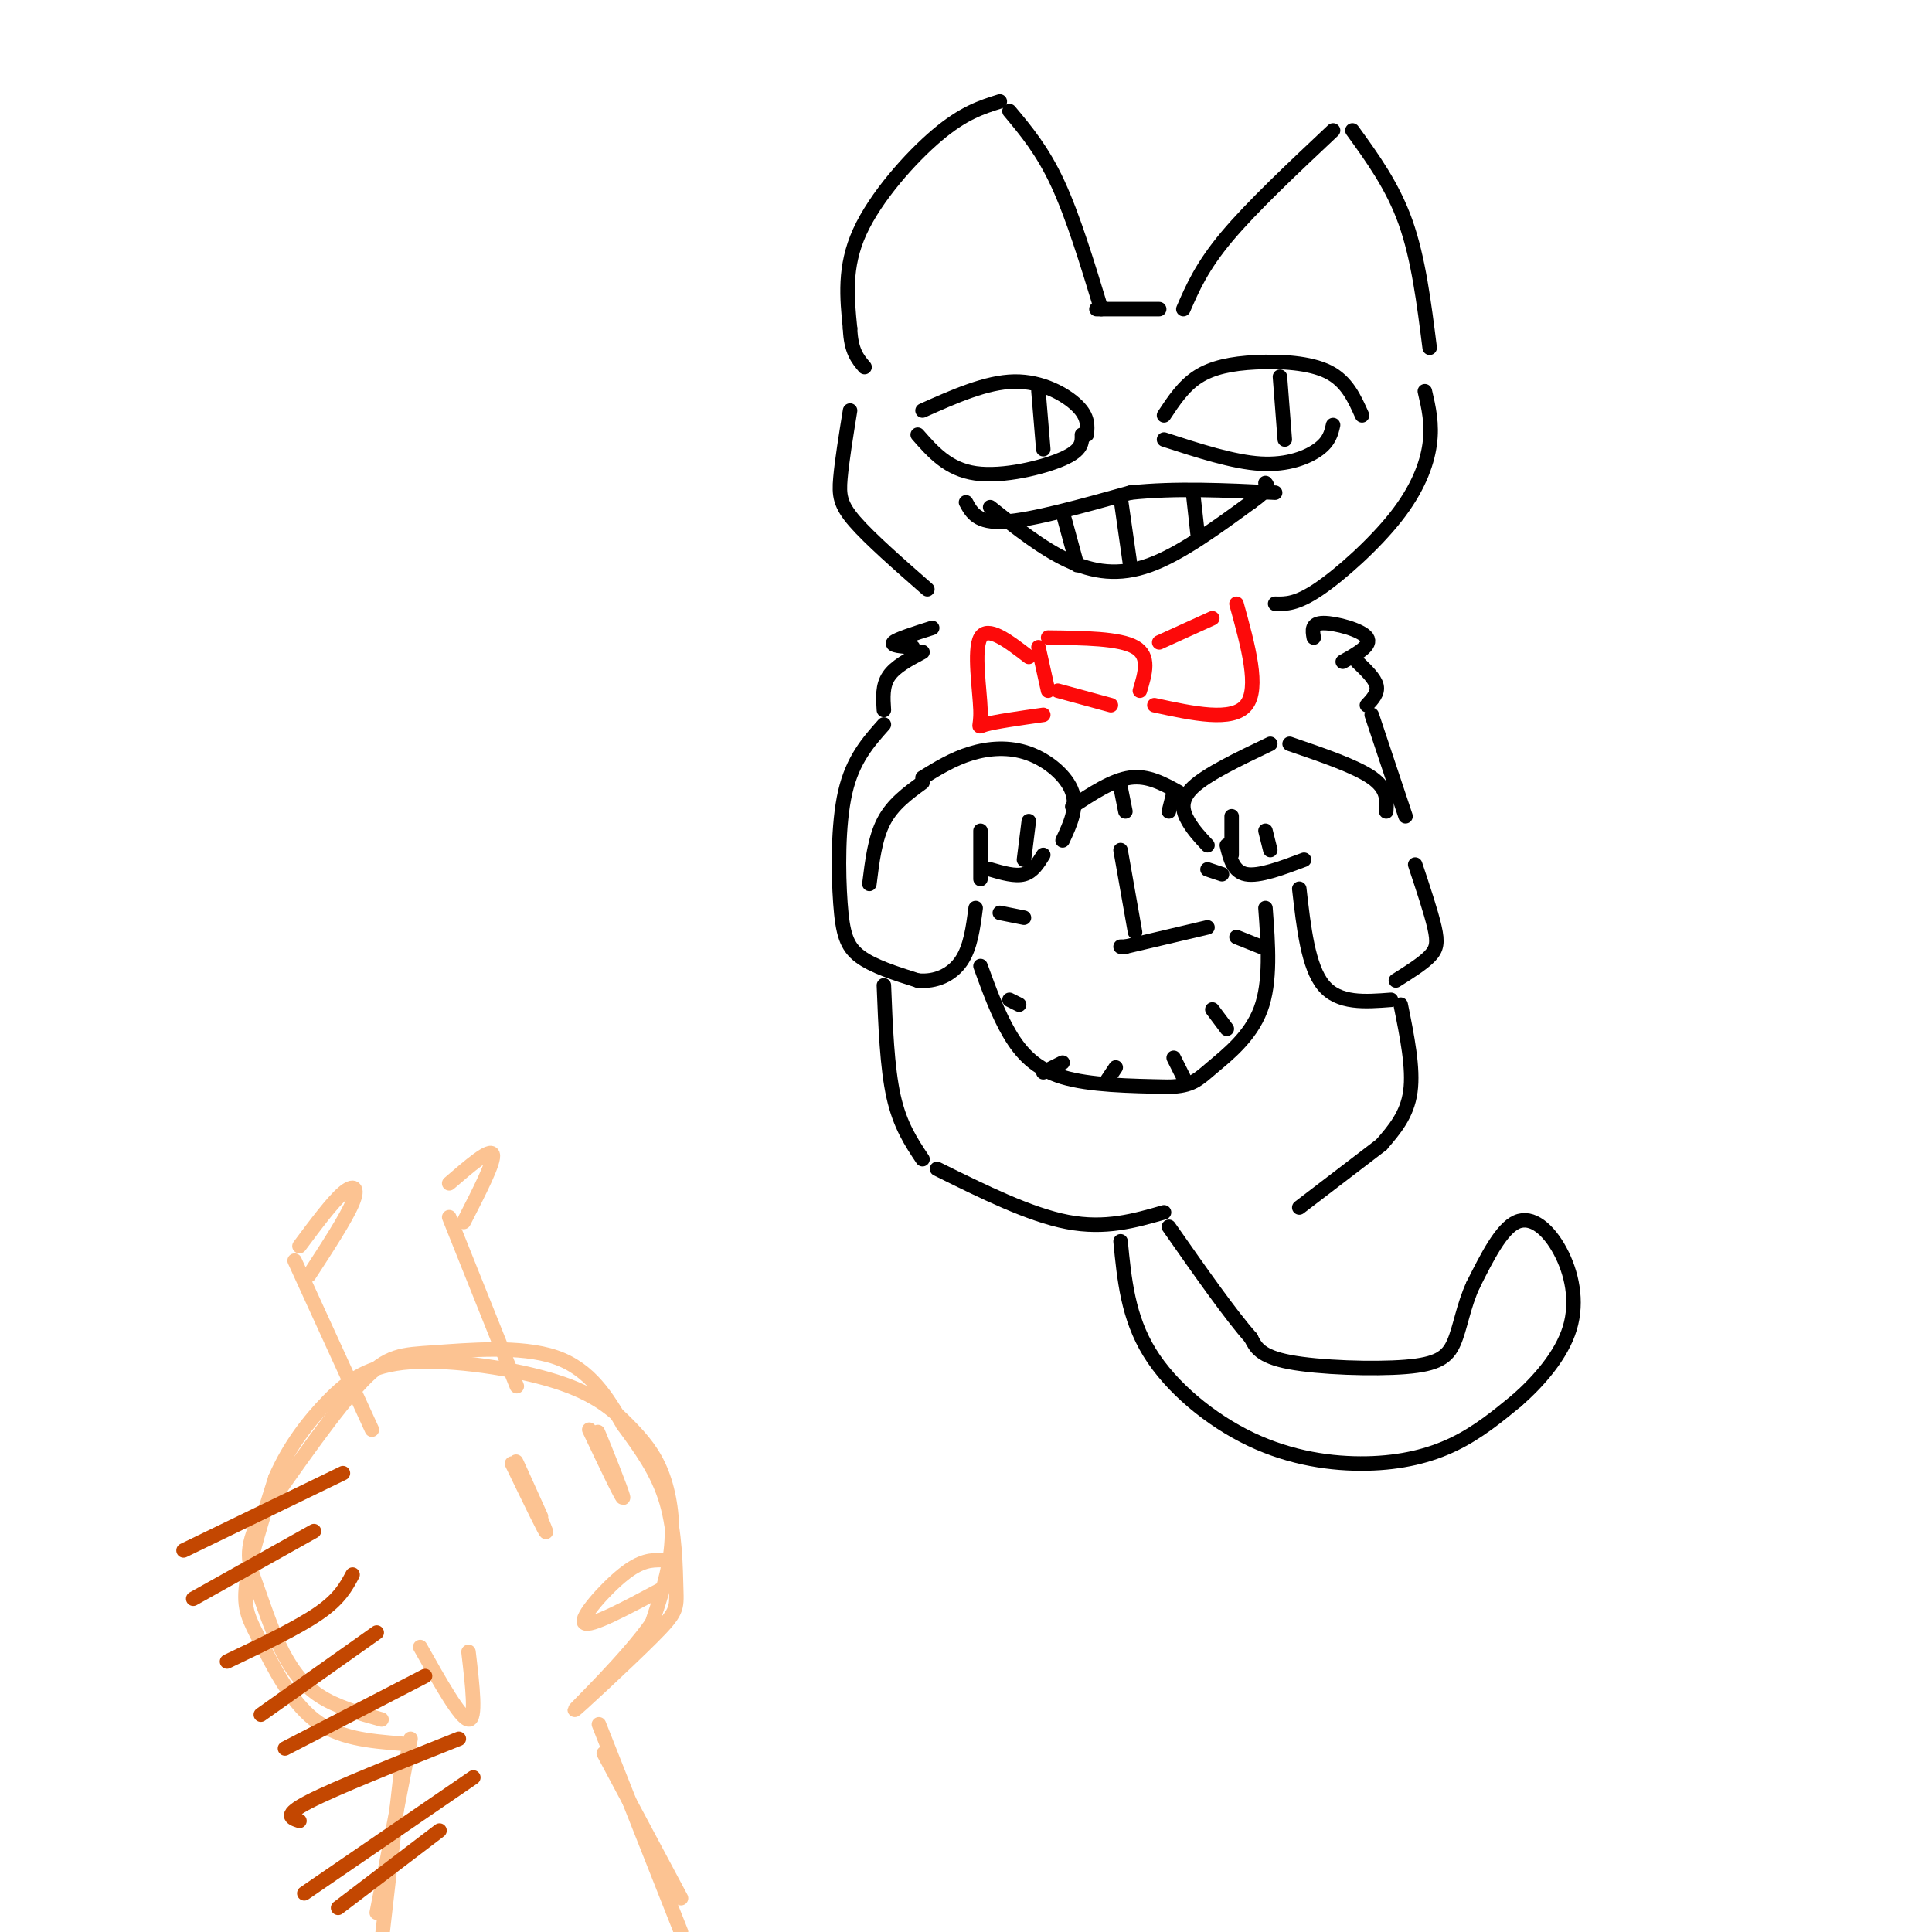 <svg viewBox='0 0 400 400' version='1.1' xmlns='http://www.w3.org/2000/svg' xmlns:xlink='http://www.w3.org/1999/xlink'><g fill='none' stroke='rgb(0,0,0)' stroke-width='3' stroke-linecap='round' stroke-linejoin='round'><path d='M228,64c-2.917,-9.583 -5.833,-19.167 -9,-26c-3.167,-6.833 -6.583,-10.917 -10,-15'/><path d='M207,21c-3.756,1.178 -7.511,2.356 -13,7c-5.489,4.644 -12.711,12.756 -16,20c-3.289,7.244 -2.644,13.622 -2,20'/><path d='M176,68c0.167,4.667 1.583,6.333 3,8'/><path d='M227,64c0.000,0.000 13.000,0.000 13,0'/><path d='M245,64c1.917,-4.417 3.833,-8.833 9,-15c5.167,-6.167 13.583,-14.083 22,-22'/><path d='M280,27c4.167,5.750 8.333,11.500 11,19c2.667,7.500 3.833,16.750 5,26'/><path d='M176,85c-0.844,5.222 -1.689,10.444 -2,14c-0.311,3.556 -0.089,5.444 3,9c3.089,3.556 9.044,8.778 15,14'/><path d='M295,81c0.792,3.381 1.583,6.762 1,11c-0.583,4.238 -2.542,9.333 -7,15c-4.458,5.667 -11.417,11.905 -16,15c-4.583,3.095 -6.792,3.048 -9,3'/><path d='M190,90c3.156,3.600 6.311,7.200 12,8c5.689,0.800 13.911,-1.200 18,-3c4.089,-1.800 4.044,-3.400 4,-5'/><path d='M191,85c6.622,-2.956 13.244,-5.911 19,-6c5.756,-0.089 10.644,2.689 13,5c2.356,2.311 2.178,4.156 2,6'/><path d='M215,81c0.000,0.000 1.000,12.000 1,12'/><path d='M241,91c7.178,2.333 14.356,4.667 20,5c5.644,0.333 9.756,-1.333 12,-3c2.244,-1.667 2.622,-3.333 3,-5'/><path d='M241,86c2.006,-3.036 4.012,-6.071 7,-8c2.988,-1.929 6.958,-2.750 12,-3c5.042,-0.250 11.155,0.071 15,2c3.845,1.929 5.423,5.464 7,9'/><path d='M265,78c0.000,0.000 1.000,13.000 1,13'/><path d='M200,104c1.167,2.167 2.333,4.333 8,4c5.667,-0.333 15.833,-3.167 26,-6'/><path d='M234,102c9.333,-1.000 19.667,-0.500 30,0'/><path d='M205,105c5.333,4.244 10.667,8.489 16,11c5.333,2.511 10.667,3.289 17,1c6.333,-2.289 13.667,-7.644 21,-13'/><path d='M259,104c4.000,-2.833 3.500,-3.417 3,-4'/><path d='M220,106c0.000,0.000 3.000,11.000 3,11'/><path d='M232,103c0.000,0.000 2.000,14.000 2,14'/><path d='M247,102c0.000,0.000 1.000,9.000 1,9'/></g>
<g fill='none' stroke='rgb(253,10,10)' stroke-width='3' stroke-linecap='round' stroke-linejoin='round'><path d='M215,134c0.000,0.000 2.000,9.000 2,9'/><path d='M217,132c7.417,0.083 14.833,0.167 18,2c3.167,1.833 2.083,5.417 1,9'/><path d='M219,143c0.000,0.000 11.000,3.000 11,3'/><path d='M213,136c-4.268,-3.286 -8.536,-6.571 -10,-4c-1.464,2.571 -0.125,11.000 0,15c0.125,4.000 -0.964,3.571 1,3c1.964,-0.571 6.982,-1.286 12,-2'/><path d='M240,133c0.000,0.000 11.000,-5.000 11,-5'/><path d='M256,125c2.417,8.750 4.833,17.500 2,21c-2.833,3.500 -10.917,1.750 -19,0'/></g>
<g fill='none' stroke='rgb(0,0,0)' stroke-width='3' stroke-linecap='round' stroke-linejoin='round'><path d='M191,161c3.149,-1.935 6.298,-3.869 10,-5c3.702,-1.131 7.958,-1.458 12,0c4.042,1.458 7.869,4.702 9,8c1.131,3.298 -0.435,6.649 -2,10'/><path d='M213,170c0.000,0.000 -1.000,8.000 -1,8'/><path d='M216,177c-1.083,1.750 -2.167,3.500 -4,4c-1.833,0.500 -4.417,-0.250 -7,-1'/><path d='M203,172c0.000,0.000 0.000,10.000 0,10'/><path d='M263,154c-6.556,3.133 -13.111,6.267 -16,9c-2.889,2.733 -2.111,5.067 -1,7c1.111,1.933 2.556,3.467 4,5'/><path d='M255,169c0.000,0.000 0.000,8.000 0,8'/><path d='M262,172c0.000,0.000 1.000,4.000 1,4'/><path d='M254,175c0.667,2.750 1.333,5.500 4,6c2.667,0.500 7.333,-1.250 12,-3'/><path d='M267,154c6.833,2.333 13.667,4.667 17,7c3.333,2.333 3.167,4.667 3,7'/><path d='M269,184c0.917,8.083 1.833,16.167 5,20c3.167,3.833 8.583,3.417 14,3'/><path d='M293,179c1.644,4.933 3.289,9.867 4,13c0.711,3.133 0.489,4.467 -1,6c-1.489,1.533 -4.244,3.267 -7,5'/><path d='M272,132c-0.267,-1.489 -0.533,-2.978 2,-3c2.533,-0.022 7.867,1.422 9,3c1.133,1.578 -1.933,3.289 -5,5'/><path d='M281,137c1.833,1.750 3.667,3.500 4,5c0.333,1.500 -0.833,2.750 -2,4'/><path d='M284,148c0.000,0.000 7.000,21.000 7,21'/><path d='M193,130c-3.667,1.167 -7.333,2.333 -8,3c-0.667,0.667 1.667,0.833 4,1'/><path d='M191,135c-2.833,1.500 -5.667,3.000 -7,5c-1.333,2.000 -1.167,4.500 -1,7'/><path d='M183,150c-3.220,3.613 -6.440,7.226 -8,14c-1.560,6.774 -1.458,16.708 -1,23c0.458,6.292 1.274,8.940 4,11c2.726,2.060 7.363,3.530 12,5'/><path d='M190,203c3.733,0.378 7.067,-1.178 9,-4c1.933,-2.822 2.467,-6.911 3,-11'/><path d='M191,162c-3.083,2.250 -6.167,4.500 -8,8c-1.833,3.500 -2.417,8.250 -3,13'/><path d='M183,204c0.333,8.500 0.667,17.000 2,23c1.333,6.000 3.667,9.500 6,13'/><path d='M290,208c1.333,6.583 2.667,13.167 2,18c-0.667,4.833 -3.333,7.917 -6,11'/><path d='M286,237c0.000,0.000 -17.000,13.000 -17,13'/><path d='M194,242c9.583,4.750 19.167,9.500 27,11c7.833,1.500 13.917,-0.250 20,-2'/><path d='M232,257c0.762,7.852 1.525,15.703 6,23c4.475,7.297 12.663,14.038 21,18c8.337,3.962 16.821,5.144 24,5c7.179,-0.144 13.051,-1.612 18,-4c4.949,-2.388 8.974,-5.694 13,-9'/><path d='M314,290c4.509,-3.957 9.281,-9.349 11,-15c1.719,-5.651 0.386,-11.560 -2,-16c-2.386,-4.440 -5.825,-7.411 -9,-6c-3.175,1.411 -6.088,7.206 -9,13'/><path d='M305,266c-2.049,4.426 -2.673,8.990 -4,12c-1.327,3.010 -3.357,4.464 -10,5c-6.643,0.536 -17.898,0.153 -24,-1c-6.102,-1.153 -7.051,-3.077 -8,-5'/><path d='M259,277c-4.167,-4.667 -10.583,-13.833 -17,-23'/><path d='M203,200c1.800,4.956 3.600,9.911 6,14c2.400,4.089 5.400,7.311 11,9c5.600,1.689 13.800,1.844 22,2'/><path d='M242,225c4.857,-0.131 6.000,-1.458 9,-4c3.000,-2.542 7.857,-6.298 10,-12c2.143,-5.702 1.571,-13.351 1,-21'/><path d='M222,167c4.167,-2.750 8.333,-5.500 12,-6c3.667,-0.500 6.833,1.250 10,3'/><path d='M233,196c0.000,0.000 -1.000,0.000 -1,0'/><path d='M232,176c0.000,0.000 3.000,17.000 3,17'/><path d='M233,196c0.000,0.000 17.000,-4.000 17,-4'/><path d='M232,163c0.000,0.000 1.000,5.000 1,5'/><path d='M243,164c0.000,0.000 -1.000,4.000 -1,4'/><path d='M250,180c0.000,0.000 3.000,1.000 3,1'/><path d='M256,194c0.000,0.000 5.000,2.000 5,2'/><path d='M243,219c0.000,0.000 2.000,4.000 2,4'/><path d='M231,221c0.000,0.000 -2.000,3.000 -2,3'/><path d='M220,220c0.000,0.000 -4.000,2.000 -4,2'/><path d='M211,208c0.000,0.000 -2.000,-1.000 -2,-1'/><path d='M212,190c0.000,0.000 -5.000,-1.000 -5,-1'/><path d='M251,209c0.000,0.000 3.000,4.000 3,4'/></g>
<g fill='none' stroke='rgb(252,195,146)' stroke-width='3' stroke-linecap='round' stroke-linejoin='round'><path d='M83,361c-6.488,-0.530 -12.976,-1.060 -18,-5c-5.024,-3.940 -8.583,-11.292 -11,-16c-2.417,-4.708 -3.690,-6.774 -3,-12c0.690,-5.226 3.345,-13.613 6,-22'/><path d='M57,306c2.818,-6.508 6.862,-11.778 11,-16c4.138,-4.222 8.369,-7.396 17,-8c8.631,-0.604 21.661,1.363 30,4c8.339,2.637 11.988,5.944 15,9c3.012,3.056 5.388,5.861 7,10c1.612,4.139 2.461,9.611 2,15c-0.461,5.389 -2.230,10.694 -4,16'/><path d='M135,336c-5.132,7.363 -15.961,17.771 -16,18c-0.039,0.229 10.711,-9.722 16,-15c5.289,-5.278 5.116,-5.882 5,-10c-0.116,-4.118 -0.176,-11.748 -2,-18c-1.824,-6.252 -5.412,-11.126 -9,-16'/><path d='M129,295c-3.220,-5.579 -6.770,-11.526 -14,-14c-7.230,-2.474 -18.139,-1.474 -25,-1c-6.861,0.474 -9.675,0.421 -15,6c-5.325,5.579 -13.163,16.789 -21,28'/><path d='M54,314c-3.692,6.858 -2.423,10.003 -1,14c1.423,3.997 2.998,8.845 5,13c2.002,4.155 4.429,7.616 8,10c3.571,2.384 8.285,3.692 13,5'/><path d='M85,360c0.000,0.000 -7.000,36.000 -7,36'/><path d='M83,367c0.000,0.000 -4.000,35.000 -4,35'/><path d='M124,357c0.000,0.000 17.000,43.000 17,43'/><path d='M125,363c0.000,0.000 16.000,30.000 16,30'/><path d='M77,296c0.000,0.000 -16.000,-35.000 -16,-35'/><path d='M62,258c3.378,-4.533 6.756,-9.067 9,-11c2.244,-1.933 3.356,-1.267 2,2c-1.356,3.267 -5.178,9.133 -9,15'/><path d='M107,287c0.000,0.000 -14.000,-35.000 -14,-35'/><path d='M93,245c4.250,-3.667 8.500,-7.333 9,-6c0.500,1.333 -2.750,7.667 -6,14'/><path d='M106,303c3.733,7.711 7.467,15.422 7,14c-0.467,-1.422 -5.133,-11.978 -6,-14c-0.867,-2.022 2.067,4.489 5,11'/><path d='M122,296c3.578,7.533 7.156,15.067 7,14c-0.156,-1.067 -4.044,-10.733 -5,-13c-0.956,-2.267 1.022,2.867 3,8'/><path d='M137,323c-2.133,0.000 -4.267,0.000 -8,3c-3.733,3.000 -9.067,9.000 -8,10c1.067,1.000 8.533,-3.000 16,-7'/><path d='M87,341c4.167,7.417 8.333,14.833 10,15c1.667,0.167 0.833,-6.917 0,-14'/></g>
<g fill='none' stroke='rgb(195,71,1)' stroke-width='3' stroke-linecap='round' stroke-linejoin='round'><path d='M71,305c0.000,0.000 -33.000,16.000 -33,16'/><path d='M65,317c0.000,0.000 -25.000,14.000 -25,14'/><path d='M73,326c-1.333,2.500 -2.667,5.000 -7,8c-4.333,3.000 -11.667,6.500 -19,10'/><path d='M78,338c0.000,0.000 -24.000,17.000 -24,17'/><path d='M88,347c0.000,0.000 -29.000,15.000 -29,15'/><path d='M95,360c-12.750,5.083 -25.500,10.167 -31,13c-5.500,2.833 -3.750,3.417 -2,4'/><path d='M98,368c0.000,0.000 -35.000,24.000 -35,24'/><path d='M91,379c0.000,0.000 -21.000,16.000 -21,16'/></g>
</svg>